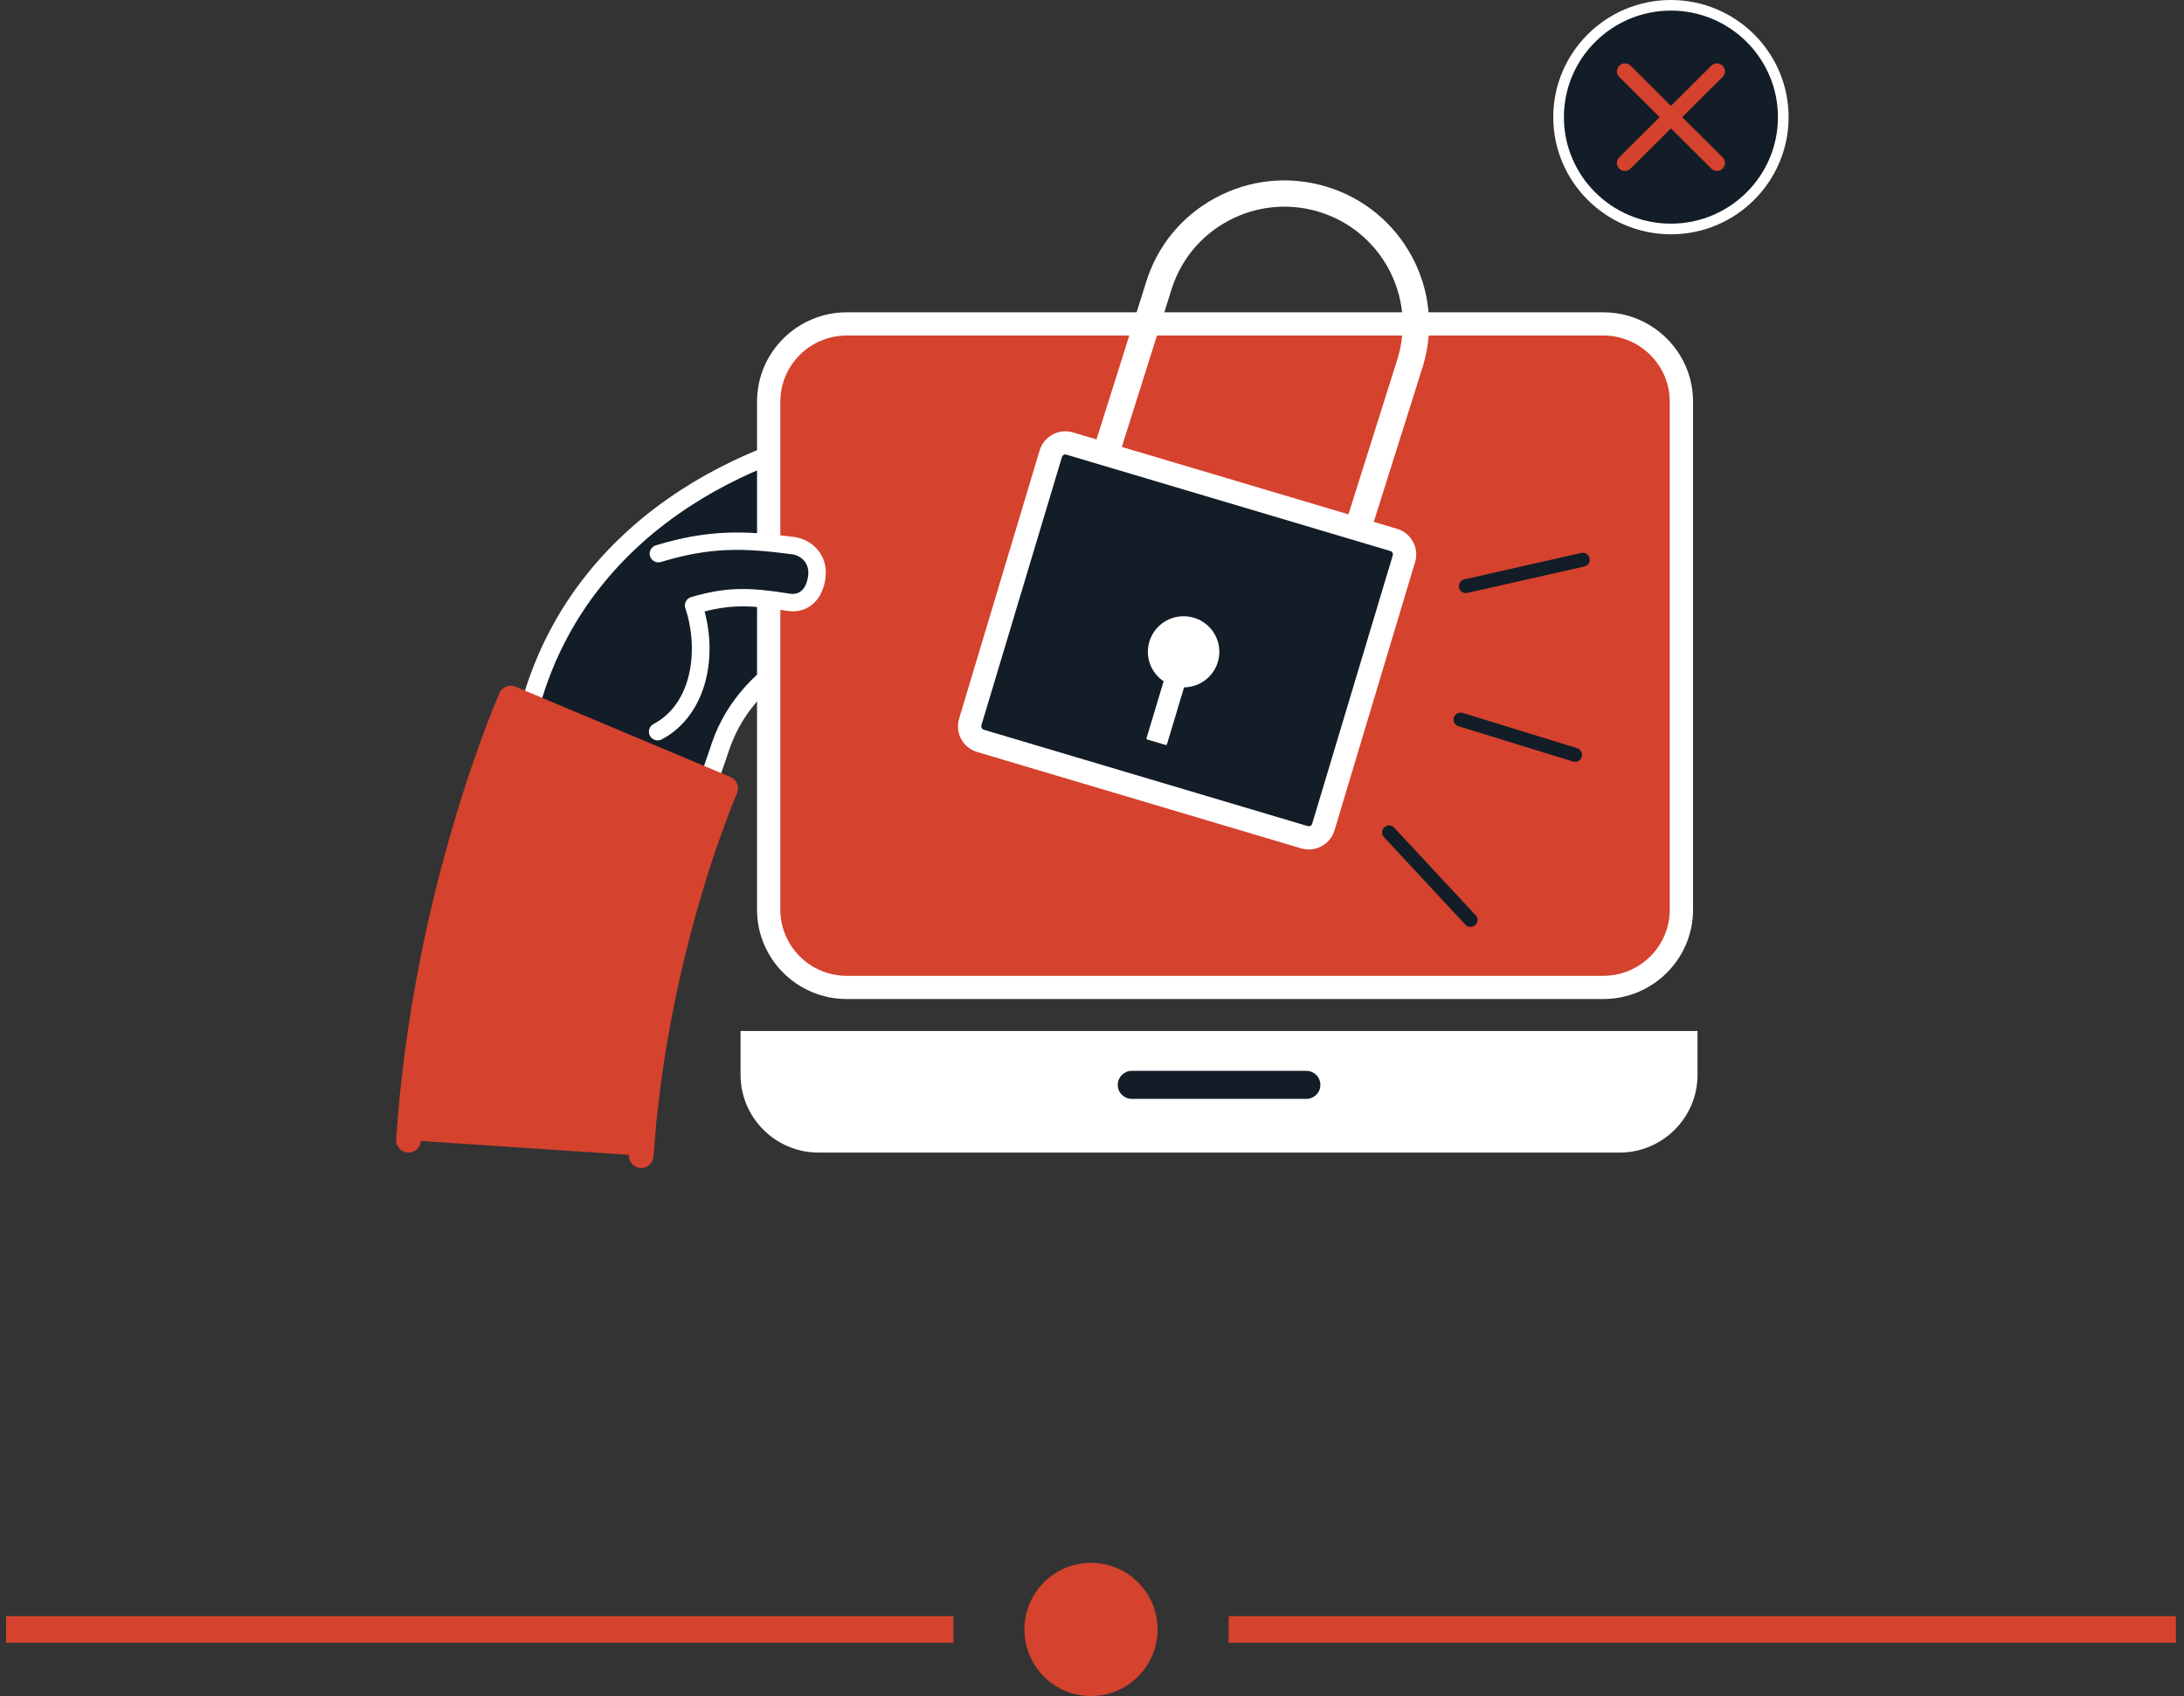<svg width="246" height="191" viewBox="0 0 246 191" fill="none" xmlns="http://www.w3.org/2000/svg">
<rect x="0" y="0" width="246" height="191" fill="#333333" stroke="none"/>
<path d="M200.867 13.191C200.867 20.145 195.201 25.784 188.208 25.784C181.216 25.784 175.554 20.145 175.554 13.191C175.554 6.236 181.22 0.597 188.208 0.597C195.197 0.597 200.867 6.236 200.867 13.191Z" fill="#131D27"/>
<path d="M188.209 26.386C180.9 26.386 174.954 20.468 174.954 13.191C174.954 5.914 180.9 0 188.209 0C195.517 0 201.463 5.918 201.463 13.191C201.463 20.464 195.517 26.386 188.209 26.386ZM188.209 1.194C181.561 1.194 176.154 6.575 176.154 13.191C176.154 19.806 181.561 25.187 188.209 25.187C194.856 25.187 200.263 19.806 200.263 13.191C200.263 6.575 194.856 1.194 188.209 1.194Z" fill="white"/>
<path d="M60.68 79.955C60.413 79.883 60.194 79.665 60.084 79.338C59.975 79.015 59.967 78.612 60.088 78.225C60.088 78.225 60.137 78.067 60.234 77.773C60.283 77.624 60.34 77.446 60.409 77.228C60.482 77.015 60.571 76.772 60.668 76.498C61.057 75.405 61.665 73.852 62.581 72.057C63.489 70.266 64.697 68.233 66.209 66.236C66.963 65.24 67.782 64.239 68.657 63.283C69.537 62.323 70.465 61.4 71.43 60.528C73.351 58.773 75.406 57.253 77.38 55.982C79.358 54.707 81.255 53.695 82.901 52.904C84.547 52.118 85.937 51.545 86.914 51.17C87.404 50.984 87.789 50.839 88.053 50.742C88.316 50.649 88.454 50.597 88.454 50.597C88.523 50.573 88.592 50.552 88.661 50.54L88.916 50.452C90.067 50.052 91.247 50.105 92.179 50.496C93.112 50.887 93.801 51.617 94.048 52.549C94.178 53.033 94.178 53.529 94.08 54.005L94.182 53.977C95.244 53.691 96.342 53.82 97.23 54.328C98.093 54.82 98.648 55.611 98.815 56.523C98.944 57.245 98.823 57.963 98.535 58.592C98.247 59.221 97.797 59.774 97.226 60.177C97.607 60.597 97.882 61.117 98.016 61.698C98.19 62.46 98.113 63.219 97.862 63.88C97.611 64.542 97.189 65.107 96.638 65.498C96.978 65.893 97.238 66.377 97.388 66.922C97.647 67.854 97.558 68.785 97.25 69.54C96.938 70.298 96.403 70.879 95.685 71.137C95.685 71.137 95.361 71.254 94.879 71.436C94.4 71.621 93.768 71.879 93.152 72.158C92.536 72.432 91.94 72.727 91.498 72.957C91.279 73.073 91.101 73.17 90.971 73.239C90.846 73.308 90.777 73.348 90.777 73.348C90.732 73.372 90.683 73.392 90.635 73.404C90.635 73.404 90.578 73.437 90.469 73.497C90.363 73.558 90.205 73.65 90.003 73.767C89.609 74.005 89.054 74.352 88.426 74.788C87.797 75.228 87.1 75.76 86.411 76.361C85.73 76.966 85.053 77.632 84.453 78.334C83.853 79.036 83.314 79.766 82.865 80.48C82.419 81.194 82.058 81.891 81.774 82.509C81.495 83.126 81.3 83.662 81.162 84.042C81.093 84.231 81.049 84.385 81.016 84.485C80.984 84.59 79.897 87.749 79.897 87.749C79.784 88.12 77.976 87.071 77.413 86.926L60.68 79.963V79.955Z" fill="#131D27"/>
<path d="M77.859 88.237C77.619 88.128 77.254 87.958 77.145 87.93L77.072 87.91L60.323 80.939C59.752 80.758 59.302 80.302 59.087 79.673C58.897 79.12 58.901 78.491 59.087 77.91L59.411 76.906C59.464 76.748 59.525 76.575 59.594 76.385L59.679 76.151C60.255 74.554 60.895 73.061 61.645 71.589C62.727 69.455 63.984 67.446 65.37 65.611C66.197 64.513 67.044 63.493 67.887 62.581C68.779 61.605 69.735 60.653 70.725 59.758C72.54 58.1 74.591 56.535 76.813 55.102C78.56 53.973 80.404 52.944 82.447 51.96C83.809 51.307 85.183 50.714 86.541 50.189C87.047 49.996 87.437 49.85 87.696 49.758L88.109 49.608C88.191 49.58 88.276 49.552 88.365 49.532L88.572 49.459C89.212 49.237 89.869 49.124 90.529 49.124C91.251 49.124 91.96 49.266 92.588 49.528C93.837 50.052 94.737 51.053 95.061 52.275C95.106 52.44 95.138 52.61 95.158 52.775C96.079 52.751 96.982 52.973 97.745 53.408C98.859 54.042 99.625 55.107 99.84 56.325C99.998 57.216 99.876 58.144 99.483 59.011C99.264 59.495 98.965 59.943 98.608 60.33C98.794 60.681 98.94 61.061 99.029 61.456C99.24 62.38 99.175 63.34 98.835 64.235C98.636 64.764 98.353 65.24 98 65.647C98.162 65.954 98.296 66.284 98.393 66.635C98.697 67.733 98.636 68.902 98.215 69.927C97.777 70.984 97.007 71.758 96.038 72.109L95.864 72.17C95.73 72.218 95.515 72.299 95.256 72.4C94.927 72.525 94.275 72.783 93.582 73.102C93.059 73.336 92.479 73.618 91.993 73.868L91.478 74.142L91.291 74.247C91.219 74.288 91.145 74.324 91.069 74.352L90.546 74.655C90.152 74.893 89.626 75.219 89.034 75.635C88.349 76.115 87.7 76.619 87.116 77.132C86.407 77.757 85.783 78.386 85.256 78.999C84.692 79.661 84.186 80.342 83.76 81.02C83.383 81.625 83.035 82.267 82.735 82.924C82.479 83.481 82.305 83.965 82.155 84.376L82.147 84.392C82.115 84.481 82.09 84.566 82.062 84.647C82.042 84.707 82.025 84.764 82.009 84.808C81.932 85.038 81.081 87.531 80.894 88.063C80.736 88.547 80.287 88.858 79.743 88.858C79.265 88.858 78.714 88.62 77.862 88.229L77.859 88.237ZM80.817 82.065C81.158 81.323 81.547 80.601 81.973 79.919C82.455 79.153 83.019 78.39 83.651 77.652C84.243 76.962 84.932 76.264 85.718 75.574C86.367 75.006 87.072 74.453 87.822 73.933C88.47 73.481 89.038 73.13 89.459 72.876L89.755 72.702L90.234 72.432L90.306 72.412L91.012 72.029C91.539 71.754 92.159 71.452 92.718 71.206C93.46 70.871 94.153 70.597 94.502 70.459C94.952 70.286 95.195 70.193 95.345 70.145C95.852 69.951 96.131 69.495 96.277 69.14C96.52 68.543 96.557 67.854 96.374 67.196C96.265 66.805 96.087 66.458 95.839 66.171L95.098 65.304L96.026 64.643C96.403 64.376 96.695 63.981 96.877 63.505C97.068 62.993 97.108 62.448 96.987 61.924C96.897 61.524 96.707 61.161 96.443 60.871L95.645 60L96.614 59.318C97.027 59.023 97.359 58.624 97.57 58.156C97.789 57.676 97.858 57.172 97.773 56.696C97.663 56.079 97.282 55.558 96.703 55.228C96.289 54.994 95.803 54.868 95.296 54.868C95.016 54.868 94.733 54.905 94.457 54.981L92.702 55.462L93.051 53.791C93.12 53.453 93.115 53.126 93.03 52.815C92.872 52.214 92.426 51.73 91.77 51.46C91.401 51.303 90.971 51.222 90.529 51.222C90.088 51.222 89.678 51.294 89.265 51.44L88.949 51.549L88.892 51.561C88.863 51.569 88.835 51.577 88.815 51.581L88.409 51.726C88.158 51.815 87.785 51.956 87.295 52.142C85.994 52.646 84.668 53.219 83.359 53.844C81.397 54.792 79.626 55.776 77.952 56.857C75.828 58.225 73.874 59.721 72.139 61.299C71.199 62.154 70.287 63.057 69.436 63.989C68.641 64.852 67.838 65.825 67.048 66.865C65.735 68.6 64.547 70.508 63.517 72.529C62.808 73.921 62.2 75.332 61.657 76.849L61.572 77.087C61.511 77.261 61.454 77.418 61.41 77.551L61.09 78.543C61.033 78.721 61.045 78.886 61.073 78.979L77.765 85.925C78.016 86.002 78.308 86.135 78.746 86.333C78.868 86.389 79.034 86.466 79.204 86.538C79.585 85.421 79.995 84.227 80.023 84.146L80.031 84.126C80.039 84.098 80.051 84.066 80.059 84.029C80.088 83.937 80.128 83.811 80.181 83.666C80.299 83.34 80.513 82.739 80.826 82.057L80.817 82.065Z" fill="white"/>
<path d="M180.596 36.482H95.373C90.525 36.482 86.581 40.407 86.581 45.232V102.452C86.581 107.277 90.525 111.202 95.373 111.202H180.596C185.444 111.202 189.388 107.277 189.388 102.452V45.232C189.388 40.407 185.444 36.482 180.596 36.482Z" fill="#D5422D"/>
<path d="M180.596 112.505H95.373C89.804 112.505 85.272 107.995 85.272 102.448V45.228C85.272 39.685 89.804 35.171 95.373 35.171H180.596C186.17 35.171 190.701 39.681 190.701 45.228V102.448C190.701 107.991 186.17 112.505 180.596 112.505ZM95.373 37.785C91.251 37.785 87.895 41.125 87.895 45.228V102.448C87.895 106.551 91.251 109.891 95.373 109.891H180.596C184.722 109.891 188.075 106.551 188.075 102.448V45.228C188.075 41.125 184.718 37.785 180.596 37.785H95.373Z" fill="white"/>
<path d="M191.204 116.103V121.048C191.204 125.873 187.26 129.798 182.412 129.798H92.208C87.36 129.798 83.416 125.873 83.416 121.048V116.103H191.204Z" fill="white"/>
<path d="M127.488 123.751H147.135C148.011 123.751 148.724 123.045 148.724 122.174C148.724 121.302 148.015 120.592 147.135 120.592H127.488C126.613 120.592 125.9 121.298 125.9 122.174C125.9 123.049 126.609 123.751 127.488 123.751Z" fill="#131D27"/>
<path d="M57.551 78.608C57.551 78.608 57.531 78.66 57.482 78.761C57.441 78.858 57.381 79.003 57.304 79.193C57.227 79.378 57.133 79.604 57.024 79.874C56.91 80.145 56.793 80.447 56.663 80.782C56.529 81.121 56.384 81.492 56.225 81.899C56.075 82.303 55.913 82.734 55.739 83.202C55.382 84.13 55.03 85.175 54.624 86.312C53.048 90.863 51.244 96.954 49.817 103.15C49.096 106.248 48.475 109.366 47.969 112.315C47.689 113.779 47.502 115.219 47.296 116.575C47.194 117.252 47.097 117.914 47.004 118.551C46.923 119.193 46.854 119.814 46.785 120.411C46.647 121.605 46.522 122.698 46.412 123.666C46.323 124.642 46.262 125.493 46.201 126.195C46.088 127.595 46.027 128.398 46.027 128.398L72.236 130.149C72.236 130.149 72.289 129.487 72.382 128.329C72.431 127.748 72.48 127.046 72.553 126.24C72.646 125.433 72.751 124.521 72.869 123.529C72.925 123.033 72.982 122.516 73.051 121.98C73.128 121.443 73.213 120.891 73.298 120.322C73.473 119.184 73.623 117.982 73.862 116.744C74.287 114.267 74.814 111.625 75.422 109.003C76.63 103.755 78.166 98.567 79.476 94.8C79.808 93.864 80.104 92.993 80.388 92.25C80.526 91.879 80.655 91.528 80.777 91.206C80.899 90.891 81.016 90.6 81.117 90.338C81.219 90.076 81.308 89.842 81.389 89.653C81.47 89.459 81.535 89.293 81.592 89.16C81.644 89.027 81.689 88.922 81.713 88.866C81.742 88.805 81.754 88.773 81.754 88.773L57.551 78.608Z" fill="#D5422D"/>
<path d="M72.338 131.536C72.269 131.54 72.196 131.54 72.127 131.536C71.357 131.476 70.781 130.802 70.846 130.036L70.992 128.216C71.008 128.003 71.029 127.777 71.045 127.535C71.077 127.111 71.114 126.631 71.162 126.111C71.162 126.099 71.162 126.09 71.162 126.078L71.474 123.368C71.495 123.186 71.515 123.001 71.539 122.815C71.576 122.484 71.612 122.145 71.657 121.802C71.657 121.79 71.657 121.782 71.657 121.774L71.904 120.116C71.953 119.79 72.001 119.463 72.05 119.132C72.172 118.285 72.301 117.406 72.476 116.494C72.925 113.876 73.457 111.25 74.048 108.688C75.159 103.872 76.647 98.64 78.142 94.344C78.248 94.053 78.341 93.779 78.434 93.513C78.653 92.888 78.86 92.295 79.066 91.762L79.456 90.722C79.456 90.722 79.46 90.705 79.464 90.701L79.8 89.834C79.845 89.725 79.885 89.62 79.922 89.523L58.293 80.439C58.187 80.697 58.078 80.976 57.956 81.29L57.523 82.396L57.04 83.686C56.777 84.376 56.513 85.131 56.23 85.933C56.132 86.208 56.035 86.49 55.934 86.776C54.191 91.803 52.452 97.886 51.171 103.465C50.478 106.446 49.862 109.503 49.339 112.553C49.339 112.561 49.339 112.569 49.335 112.577C49.132 113.634 48.978 114.687 48.828 115.703C48.775 116.066 48.723 116.429 48.666 116.784L48.378 118.741C48.325 119.156 48.277 119.564 48.232 119.959C48.208 120.169 48.184 120.374 48.159 120.576L47.79 123.811C47.73 124.453 47.685 125.046 47.64 125.57C47.62 125.832 47.6 126.082 47.584 126.312L47.409 128.511C47.349 129.277 46.676 129.85 45.906 129.79C45.135 129.729 44.56 129.059 44.621 128.293L44.795 126.09C44.815 125.857 44.836 125.614 44.856 125.356C44.9 124.82 44.945 124.211 45.01 123.545C45.01 123.533 45.01 123.525 45.01 123.517L45.383 120.262C45.407 120.056 45.431 119.854 45.456 119.648C45.504 119.237 45.553 118.813 45.606 118.382C45.606 118.374 45.606 118.366 45.606 118.353L45.897 116.377C45.95 116.022 46.003 115.667 46.056 115.304C46.21 114.259 46.368 113.182 46.578 112.073C47.109 108.979 47.738 105.873 48.439 102.843C49.744 97.176 51.511 90.988 53.287 85.865C53.388 85.574 53.485 85.292 53.583 85.022C53.87 84.203 54.142 83.428 54.414 82.714L54.896 81.419C54.896 81.419 54.9 81.407 54.904 81.399L55.342 80.282C55.476 79.939 55.593 79.632 55.715 79.35L56.242 78.071C56.542 77.365 57.364 77.035 58.074 77.333L82.277 87.499C82.617 87.644 82.889 87.918 83.031 88.257C83.168 88.6 83.168 88.983 83.019 89.326L82.978 89.419C82.978 89.419 82.974 89.427 82.97 89.431C82.95 89.483 82.913 89.572 82.865 89.689L82.666 90.185C82.589 90.367 82.504 90.58 82.402 90.847L82.066 91.706L81.681 92.743C81.681 92.743 81.681 92.751 81.673 92.755C81.482 93.255 81.28 93.828 81.065 94.437C80.972 94.707 80.87 94.985 80.773 95.268C79.314 99.467 77.855 104.594 76.764 109.322C76.18 111.835 75.662 114.412 75.22 116.986C75.22 116.998 75.22 117.006 75.216 117.014C75.049 117.865 74.928 118.713 74.806 119.535C74.758 119.874 74.709 120.209 74.656 120.536L74.413 122.17C74.373 122.496 74.336 122.819 74.3 123.13C74.279 123.319 74.259 123.509 74.235 123.69L73.923 126.381C73.874 126.877 73.842 127.341 73.809 127.748C73.789 127.994 73.773 128.228 73.757 128.442L73.606 130.257C73.55 130.951 72.99 131.488 72.314 131.536H72.338Z" fill="#D5422D"/>
<path d="M74.162 62.343C79.853 60.621 83.736 60.693 89.443 61.452C91.016 61.734 92.39 63.106 91.952 65.296C91.551 67.317 90.173 68.088 88.636 67.789C84.668 67.16 82.188 66.986 78.13 68.172C79.934 73.545 78.738 79.935 74.081 82.396L74.162 62.339V62.343Z" fill="#131D27"/>
<path d="M74.081 83.38C74.235 83.38 74.393 83.344 74.539 83.267C76.963 81.988 78.714 79.629 79.484 76.623C80.104 74.183 80.06 71.46 79.362 68.858C82.552 68.047 84.786 68.176 88.483 68.765C90.684 69.189 92.439 67.906 92.917 65.494C93.164 64.263 92.962 63.126 92.329 62.206C91.721 61.319 90.732 60.694 89.618 60.496C89.601 60.496 89.589 60.492 89.573 60.488C83.752 59.713 79.727 59.641 73.874 61.412C73.355 61.569 73.059 62.117 73.218 62.634C73.376 63.15 73.923 63.445 74.446 63.287C79.978 61.617 83.643 61.678 89.285 62.428C89.877 62.537 90.392 62.86 90.7 63.312C91.032 63.796 91.125 64.401 90.984 65.115C90.712 66.462 89.966 67.059 88.823 66.837C84.514 66.151 81.92 66.05 77.85 67.24C77.595 67.317 77.38 67.491 77.255 67.725C77.133 67.963 77.109 68.237 77.194 68.487C78.734 73.082 78.004 79.217 73.615 81.532C73.132 81.787 72.954 82.38 73.205 82.856C73.38 83.186 73.724 83.376 74.077 83.376L74.081 83.38Z" fill="white"/>
<path d="M149.057 93.142C148.785 94.046 147.832 94.558 146.929 94.288L110.432 83.433C109.528 83.162 109.013 82.214 109.285 81.315L118.36 51.093C118.632 50.194 119.584 49.681 120.488 49.947L156.985 60.803C157.889 61.073 158.404 62.021 158.132 62.92L149.057 93.142Z" fill="#131D27"/>
<path d="M147.419 95.663C147.127 95.663 146.835 95.619 146.556 95.538L110.059 84.683C108.462 84.207 107.55 82.529 108.028 80.94L117.104 50.718C117.485 49.455 118.672 48.572 119.998 48.572C120.29 48.572 120.581 48.612 120.865 48.697L157.362 59.552C158.959 60.028 159.871 61.706 159.393 63.295L150.313 93.517C149.932 94.784 148.744 95.667 147.419 95.667V95.663ZM119.998 51.178C119.856 51.178 119.677 51.267 119.617 51.46L110.541 81.682C110.505 81.811 110.537 81.916 110.574 81.984C110.61 82.053 110.679 82.138 110.809 82.178L147.306 93.033C147.484 93.086 147.727 93.013 147.8 92.767L156.876 62.545C156.94 62.336 156.819 62.114 156.608 62.053L120.111 51.198C120.075 51.186 120.034 51.182 119.998 51.182V51.178Z" fill="white"/>
<path d="M153.102 60.488C152.952 60.488 152.802 60.468 152.656 60.419C151.874 60.173 151.436 59.342 151.683 58.564L157.443 40.311C159.539 33.328 155.526 25.926 148.489 23.832C145.08 22.82 141.477 23.187 138.347 24.869C135.218 26.551 132.932 29.346 131.911 32.739L126.143 51.012C125.895 51.791 125.064 52.227 124.278 51.981C123.496 51.734 123.058 50.904 123.305 50.125L129.065 31.872C130.306 27.741 133.102 24.324 136.933 22.267C140.763 20.21 145.169 19.762 149.34 21C157.95 23.562 162.858 32.614 160.289 41.182L154.521 59.455C154.318 60.089 153.734 60.492 153.102 60.492V60.488Z" fill="white"/>
<path d="M137.176 74.546C137.812 72.428 136.601 70.198 134.472 69.564C132.344 68.931 130.099 70.133 129.462 72.255C128.944 73.973 129.645 75.768 131.068 76.72L129.138 83.142C129.122 83.199 129.154 83.259 129.211 83.275L131.303 83.897C131.359 83.913 131.42 83.88 131.441 83.824L133.37 77.406C135.085 77.386 136.657 76.269 137.176 74.546Z" fill="white"/>
<path d="M179.04 62.864C178.942 62.44 178.521 62.174 178.099 62.271L164.93 65.244C164.508 65.34 164.241 65.76 164.338 66.179C164.346 66.224 164.362 66.268 164.378 66.312C164.524 66.655 164.901 66.857 165.278 66.772L178.448 63.799C178.873 63.703 179.141 63.283 179.044 62.864H179.04Z" fill="#131D27"/>
<path d="M166.174 104.182C166.494 103.888 166.51 103.392 166.215 103.073L157.042 93.21C156.746 92.891 156.247 92.871 155.931 93.166C155.68 93.396 155.615 93.751 155.736 94.045C155.773 94.126 155.822 94.203 155.886 94.271L165.059 104.134C165.355 104.453 165.854 104.473 166.174 104.178V104.182Z" fill="#131D27"/>
<path d="M178.168 85.24C178.294 84.828 178.063 84.388 177.649 84.259L164.751 80.282C164.334 80.153 163.896 80.383 163.762 80.798C163.705 80.984 163.722 81.169 163.791 81.335C163.876 81.54 164.05 81.71 164.281 81.782L177.183 85.76C177.596 85.889 178.038 85.655 178.168 85.243V85.24Z" fill="#131D27"/>
<path d="M194.033 17.721L189.485 13.195L188.213 11.928L183.665 7.402C183.312 7.051 182.741 7.051 182.392 7.402C182.039 7.753 182.039 8.318 182.392 8.669L186.94 13.195L188.213 14.461L192.761 18.987C193.113 19.338 193.685 19.338 194.033 18.987C194.386 18.637 194.386 18.068 194.033 17.721Z" fill="#D5422D"/>
<path d="M183.661 18.987L188.209 14.461L189.481 13.195L194.029 8.669C194.382 8.318 194.382 7.749 194.029 7.402C193.676 7.051 193.109 7.051 192.756 7.402L188.209 11.928L186.936 13.195L182.388 17.721C182.035 18.072 182.035 18.64 182.388 18.987C182.74 19.334 183.312 19.338 183.661 18.987Z" fill="#D5422D"/>
<rect x="0.686" y="182" width="106.7" height="3" fill="#D5422D"/>
<circle cx="122.886" cy="183.5" r="7.5" fill="#D5422D"/>
<rect x="138.386" y="182" width="106.7" height="3" fill="#D5422D"/>
</svg>
